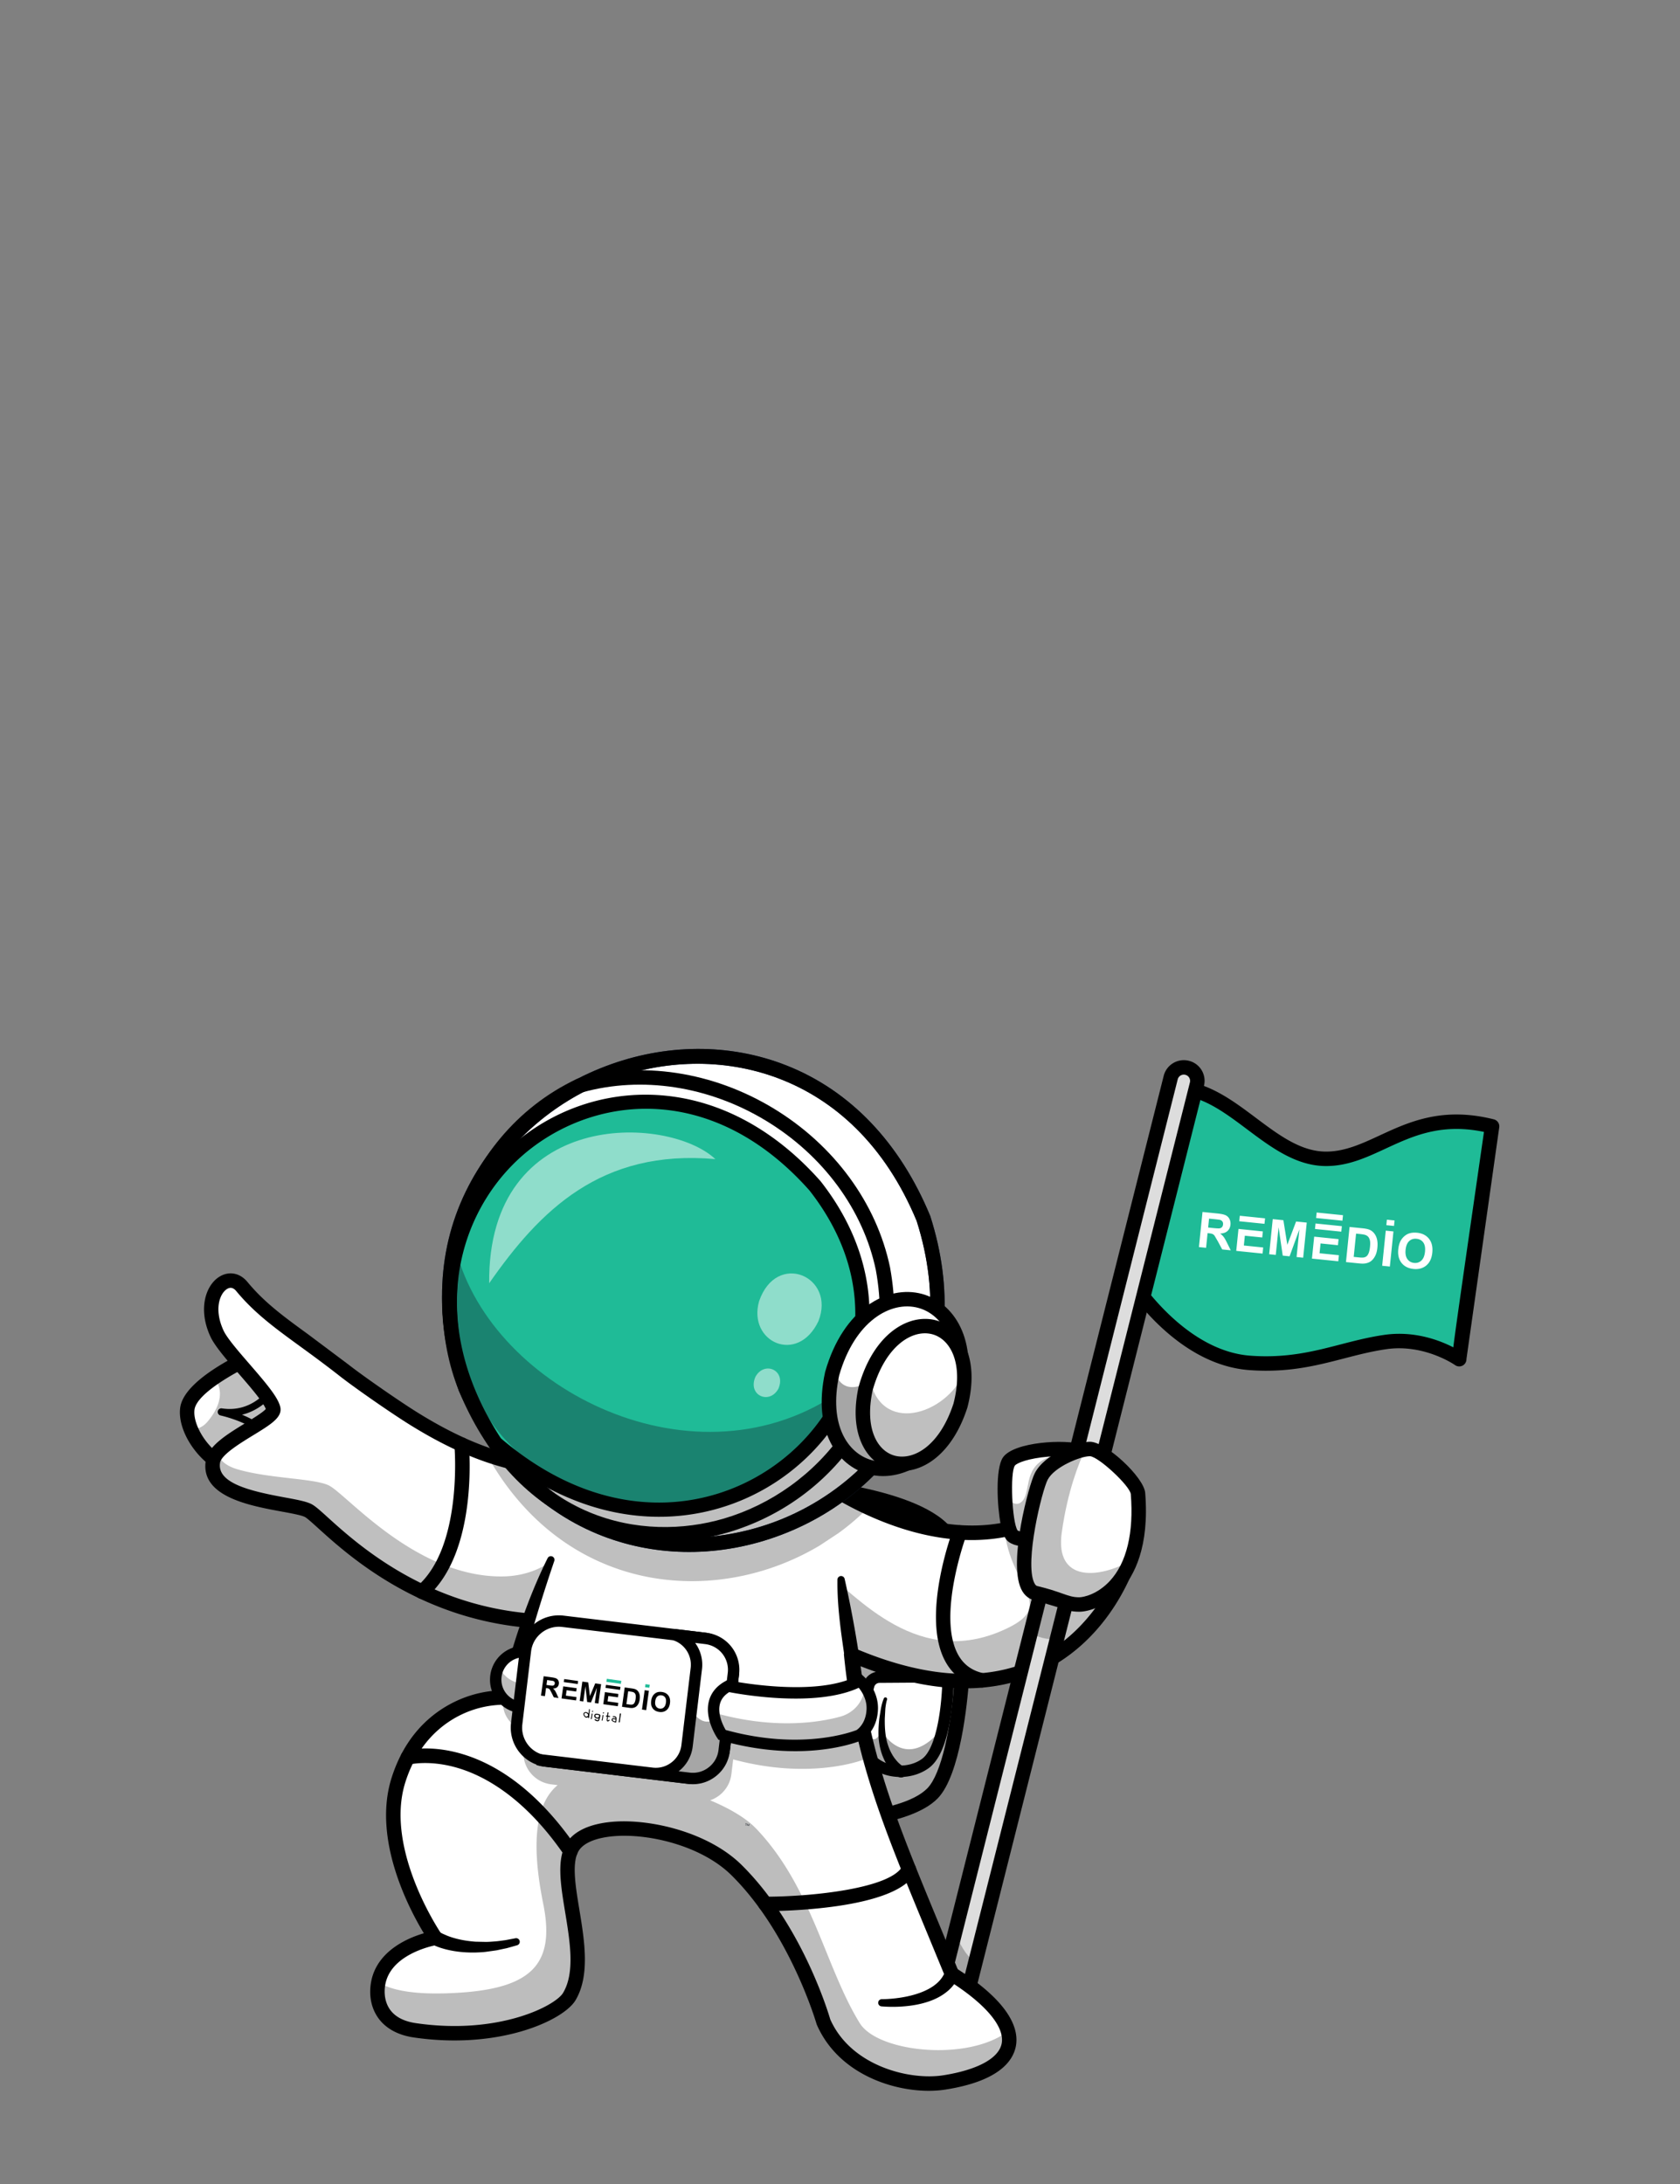 <?xml version="1.0" encoding="UTF-8"?>
<svg xmlns="http://www.w3.org/2000/svg" xmlns:v="https://vecta.io/nano" width="400" height="520" fill="none">
  <rect width="100%" height="100%" fill="#808080" stroke="none"/>
  <style><![CDATA[.B{fill:#000}.C{fill:#fff}.D{opacity:.25}.E{opacity:.35}.F{opacity:.26}.G{fill:#1fbb97}]]></style>
  <path d="M347.437 323.619s-7.762-5.526-17.633-4.086c-10.588 1.544-18.69 5.97-32.259 4.963-16.729-1.242-28.186-19.525-28.186-19.525s12.192-32.796 12.192-45.887c2.069.224 4.042.83 5.948 1.686 8.489 3.811 15.684 12.579 24.449 14.678 1.269.305 2.567.469 3.909.46 1.397-.008 2.739-.18 4.046-.469 9.508-2.081 17.301-10.321 32.112-7.925 1.041.167 2.12.386 3.238.666l-7.818 55.439h.002z" class="G"></path>
  <path d="M301.482 326.365a54.55 54.55 0 0 1-4.062-.152c-17.398-1.292-29.033-19.55-29.519-20.327a1.72 1.72 0 0 1-.156-1.513c.122-.325 12.084-32.652 12.084-45.288a1.72 1.72 0 0 1 .572-1.28c.364-.326.847-.481 1.334-.43 6.509.702 11.982 4.805 17.274 8.771 5.518 4.137 10.733 8.045 16.735 8.045h.1c4.412-.032 8.394-1.875 12.61-3.828 7.013-3.247 14.961-6.926 27.222-3.851a1.72 1.72 0 0 1 1.284 1.916l-7.804 55.142c.014.494-.185.985-.574 1.332-.599.536-1.488.585-2.143.118-.07-.049-7.354-5.104-16.384-3.783-3.505.511-6.689 1.336-10.059 2.208-5.555 1.439-11.272 2.919-18.514 2.919v.001zm-30.207-21.621c2.249 3.255 12.543 17.009 26.4 18.038 8.673.642 15.173-1.038 21.459-2.666 3.31-.858 6.735-1.745 10.424-2.282 7.186-1.051 13.267 1.313 16.466 2.962.422-3.451 1.43-10.486 3.548-25.269l3.754-26.025c-10.221-2.13-16.93.976-23.427 3.983-4.564 2.114-8.874 4.109-14.031 4.147h-.124c-7.148 0-13.069-4.44-18.798-8.734-4.578-3.431-8.928-6.692-13.753-7.795-.941 13.061-10.078 38.608-11.918 43.64v.001zm77.669 18.047h.001-.001zm-.004-.004z" class="B"></path>
  <path d="M189.277 353.617l-.893 7.814-.457 3.981-7.861 68.641s4.711.271 11.057.125l3.889-.137c10.01-.479 22.209-2.126 27.022-7.059 7.194-7.377 9.912-44.759 4.4-59.859-2.525-6.922-16.685-10.485-26.776-12.172l-3.209-.498c-4.232-.608-7.17-.835-7.17-.835l-.002-.001z" class="C"></path>
  <g class="E B">
    <path d="M188.384 361.433l-.457 3.98-6.242 54.502-1.619 14.139.286.014.184.009.172.007.138.008.056.002.279.01c.021.003.042.003.067.003l.258.01.385.013.301.01.322.01.431.013.956.021.935.018 1.178.014 5.109-.037 1.11-.029.796-.026 1.983-.082c10.013-.478 22.209-2.126 27.018-7.06 5.927-6.074 8.819-32.492 6.573-50.065-.124 15.193-2.863 31.32-7.33 35.897-2.209 2.264-6.231 3.802-10.925 4.85-2 .446-3.686-1.494-3.022-3.432.006-.016.011-.031.016-.046 1.204-3.557 2.047-7.655 2.299-12.515.54-10.413-.162-25.471-10.846-38.169-.25-.3-4.846-1.12-10.412-2.07l.001.001z"></path>
  </g>
  <path d="M187.442 435.951c-4.176 0-7.081-.157-7.475-.18l-1.818-.105 9.609-83.891 1.652.127c3.506.27 34.384 2.969 38.641 14.628 2.631 7.205 3.652 20.058 2.664 33.542-.38 5.192-2.042 22.564-7.451 28.11-6.59 6.758-25.263 7.768-35.824 7.768l.002.001zm-5.458-3.53c10.169.385 32.5-.16 38.819-6.639 6.688-6.858 9.241-43.762 4.017-58.07-2.8-7.668-24.131-11.272-34.023-12.233l-8.813 76.943v-.001z" class="B"></path>
  <path d="M222.973 399.239l-13.584.093a2.66 2.66 0 0 0-2.564 2.008c-1.086 4.306-3.078 14.382.934 18.028 3.33 3.026 9.067 3.089 12.61.482 3.963-2.915 5.009-12.859 5.285-17.799.086-1.535-1.141-2.823-2.68-2.813l-.001.001z" class="C"></path>
  <g class="E B">
    <path d="M206.825 401.341c-1.088 4.304-3.079 14.382.934 18.026 3.331 3.028 9.068 3.09 12.612.483 2.435-1.794 3.769-6.247 4.499-10.556-.757 2.127-1.833 3.822-3.101 4.897-7.263 6.154-11.816-1.997-11.816-1.997s-1.012 1.835-1.723 1.894c-2.971.248-1.735-8.918-.985-13.645a2.56 2.56 0 0 0-.419.899l-.001-.001z"></path>
  </g>
  <g class="B">
    <path d="M214.339 423.09c-2.765 0-5.512-.917-7.494-2.717-4.404-4.003-2.727-13.851-1.336-19.366.447-1.773 2.038-3.02 3.871-3.032l13.584-.092h.027c1.097 0 2.157.454 2.914 1.249s1.164 1.892 1.102 2.997c-.386 6.909-1.712 15.783-5.835 18.816-1.952 1.438-4.4 2.146-6.833 2.146v-.001zm8.644-22.495l-13.584.093c-.596.004-1.114.407-1.258.982-2.083 8.258-1.884 14.499.53 16.693 2.772 2.518 7.76 2.699 10.893.394 2.479-1.824 4.249-8.097 4.734-16.783a1.29 1.29 0 0 0-.358-.973c-.251-.265-.579-.401-.957-.407v.001z"></path>
    <path d="M213.645 422.896c-.287-.192-.429-.32-.618-.481l-.492-.476c-.313-.324-.596-.663-.854-1.016-.511-.707-.957-1.449-1.287-2.232-.694-1.553-1.062-3.199-1.185-4.826-.119-1.633-.01-3.242.172-4.798l.373-2.346c.174-.788.338-1.532.692-2.341.089-.205.327-.299.532-.21.191.084.285.297.224.492l-.016.051c-.203.64-.315 1.432-.394 2.17l-.127 2.274c-.022 1.534.036 3.037.292 4.484s.733 2.833 1.437 4.048c.336.616.76 1.169 1.209 1.675a7.21 7.21 0 0 0 .717.695c.124.109.25.203.377.295.112.081.281.188.32.203a1.372 1.372 0 0 1-.969 2.568 1.32 1.32 0 0 1-.27-.138l-.134-.09.001-.001zm-7.609-59.094l5.038-.266 5.051-.067 5.09.206c1.71.141 3.427.329 5.195.74a1.721 1.721 0 1 1-.779 3.353l-.138-.037-.011-.005c-1.447-.468-3.032-.785-4.625-1.05l-4.864-.605-4.936-.347-4.951-.151h-.01c-.49-.004-.885-.405-.88-.894.003-.464.367-.841.82-.878v.001z"></path>
  </g>
  <path d="M269.14 370.565s-13.151 46.046-66.319 23.446a111.39 111.39 0 0 1-6.967-3.246l-.52-17.43-.142-4.821-.495-16.506s2.112 1.582 5.69 3.638c1.888 1.097 4.184 2.314 6.791 3.504 8.464 3.866 20.212 7.419 31.983 5.096 4.55-.894 9.101-2.671 13.47-5.642l16.509 11.96v.001z" class="C"></path>
  <g class="D B">
    <path d="M269.14 370.565s-13.152 46.047-66.32 23.447l-6.967-3.247-.52-17.43c8.566 6.374 23.477 24.892 44.963 14.114 10.966-5.496.232-9.783-1.136-23.201 4.55-.895 9.101-2.671 13.47-5.643l16.51 11.96z"></path>
  </g>
  <g class="B">
    <path d="M229.788 401.986c-10.342 0-21.951-3.232-34.714-9.683a1.72 1.72 0 1 1 1.553-3.071c19.362 9.788 35.782 11.872 48.804 6.195 14.247-6.212 20.206-20.154 21.678-24.211l-14.526-10.524c-10.824 6.882-24.322 7.86-39.127 2.814-11.392-3.884-19.452-9.869-19.789-10.123a1.72 1.72 0 0 1-.345-2.407c.57-.76 1.648-.914 2.408-.346.312.233 31.522 23.174 55.933 6.55a1.72 1.72 0 0 1 1.978.028l16.512 11.964a1.72 1.72 0 0 1 .644 1.866c-.228.795-5.775 19.577-23.951 27.525-5.22 2.283-10.915 3.423-17.056 3.423h-.002z"></path>
    <path d="M233.827 401.8c-.121 0-.245-.014-.369-.04-3.77-.824-6.588-2.903-8.379-6.184-5.79-10.607 1.487-30.447 1.799-31.286a1.72 1.72 0 1 1 3.224 1.2c-.07.192-7.044 19.21-2.002 28.44 1.309 2.398 3.302 3.86 6.091 4.469a1.72 1.72 0 0 1-.364 3.401z"></path>
  </g>
  <path d="M284.98 258.144l-25.863 102.521-7.475 29.631-19.439 77.045-5.006 19.85-6.24-1.573 6.473-25.662 17.958-71.179 7.2-28.542L278.74 256.57a3.22 3.22 0 0 1 3.118-2.429c.258 0 .524.034.787.099 1.725.434 2.77 2.185 2.335 3.905v-.001z" fill="#ddd"></path>
  <g class="F B">
    <path d="M232.203 467.34l-5.006 19.851-6.24-1.574 6.473-25.662c.916 2.714 2.395 5.441 4.773 7.384v.001z"></path>
  </g>
  <g class="D B">
    <path d="M259.115 360.666l-7.475 29.631c-2.499.129-4.563-.495-6.253-1.518l7.199-28.543 6.528.43h.001z"></path>
  </g>
  <path d="M228.443 489.281l-9.575-2.415 58.203-230.716c.666-2.64 3.357-4.246 5.994-3.579a4.9 4.9 0 0 1 3.581 5.995l-58.203 230.716v-.001zm-5.397-4.909l2.903.732 57.361-227.38c.098-.388.038-.791-.167-1.133a1.48 1.48 0 0 0-.918-.684 1.5 1.5 0 0 0-1.818 1.086l-57.361 227.38v-.001z" class="B"></path>
  <path d="M259.318 347.248c0 .228-.013.464-.047.713-.675 5.853-9.053 17.379-9.053 17.379s-6.202 2.206-8.966.447c-1.102-.702-1.841-5.247-1.992-9.621-.12-3.573.156-7.035.96-8.188 2.314-3.316 19.094-4.292 19.098-.731v.001z" class="C"></path>
  <g class="D B">
    <path d="M259.27 347.961c-.675 5.853-9.053 17.378-9.053 17.378s-6.202 2.206-8.966.447c-1.101-.701-1.84-5.246-1.991-9.62 1.204 1.449 2.606 2.456 3.823 1.535 2.605-1.969.253-7.969 6.193-10.575 1.883-.83 6.335-.047 9.994.835z"></path>
  </g>
  <path d="M244.292 368.195c-1.435 0-2.851-.247-3.964-.956-.971-.618-1.594-1.933-2.086-4.398-.793-3.967-1.311-13.157.566-15.846 2.578-3.695 14.739-4.418 19.124-3.041 2.699.847 3.103 2.426 3.104 3.292.007 5.958-8.462 17.776-9.428 19.104l-.313.431-.501.178c-.774.276-3.673 1.236-6.502 1.236zm-2.007-3.794c1.374.734 4.686.172 6.859-.516 2.573-3.612 8.205-12.308 8.445-16.37-.727-.46-3.505-1.051-8.001-.689-4.672.376-7.511 1.498-7.959 2.139-1.186 1.727-.667 13.484.656 15.436z" class="B"></path>
  <path d="M269.183 371.588c-3.342 8.567-10.038 10.438-12.226 10.438-3.17 0-4.405-1.308-10.42-2.735s-.344-24.427 1.376-27.76c1.734-3.35 7.298-5.874 10.481-6.421a6.98 6.98 0 0 1 1.135-.112c2.766 0 11.195 7.746 11.422 10.596.556 6.967-.27 12.154-1.767 15.994h-.001z" class="C"></path>
  <g class="D B">
    <path d="M269.183 371.589c-3.342 8.566-10.038 10.438-12.226 10.438-3.17 0-4.405-1.308-10.42-2.735s-.344-24.427 1.376-27.76c1.734-3.35 7.298-5.874 10.481-6.421-1.441 3.019-4.202 9.797-5.595 19.779-1.686 12.084 9.13 10.871 16.385 6.7l-.001-.001z"></path>
  </g>
  <path d="M256.956 383.748c-2.068 0-3.474-.494-5.255-1.121l-5.561-1.664c-.923-.219-2.202-.867-3.045-2.707-3.012-6.561 1.891-24.803 3.292-27.514 2.355-4.559 9.955-7.467 13.143-7.467 3.751 0 12.837 8.425 13.136 12.181 1.028 12.872-2.624 19.762-5.869 23.275-3.657 3.961-7.906 5.017-9.84 5.017h-.001zm2.565-37.032c-2.36 0-8.523 2.595-10.079 5.605-1.369 2.65-5.503 19.532-3.222 24.5.322.701.617.772.714.795 2.734.648 4.493 1.269 5.908 1.765 1.698.597 2.633.926 4.114.926 1.03 0 4.35-.702 7.312-3.909 3.984-4.314 5.702-11.461 4.967-20.665-.231-1.991-7.674-8.899-9.714-9.017z" class="B"></path>
  <path d="M73.508 338.556s-6.408 11.285-16.321 11.285c-4.945.004-9.909-4.895-11.818-9.707-.654-1.651-.95-3.294-.761-4.726.323-2.468 3.019-5.039 6.331-7.324 5.823-4.012 13.542-7.113 13.542-7.113l9.027 17.585z" class="C"></path>
  <g class="D B">
    <path d="M73.508 338.556s-6.408 11.285-16.321 11.285c-4.945.004-9.909-4.895-11.818-9.707 1.152.233 2.658.021 4.103-1.711 5.5-6.602 1.467-10.339 1.467-10.339 5.823-4.012 13.542-7.113 13.542-7.113l9.027 17.585z"></path>
  </g>
  <g class="B">
    <path d="M57.185 351.562c-3.404 0-7.05-1.931-10.004-5.297-3.077-3.507-4.718-7.754-4.281-11.083.976-7.432 17.612-14.472 20.937-15.808a1.72 1.72 0 0 1 1.282 3.193c-6.977 2.805-18.253 8.833-18.809 13.063-.303 2.304 1.087 5.666 3.456 8.366 2.267 2.583 5.039 4.125 7.418 4.125h.001c8.777-.002 14.767-10.313 14.826-10.417a1.72 1.72 0 0 1 2.991 1.701c-.282.496-7.025 12.153-17.816 12.157h-.002z"></path>
    <path d="M63.986 346.61c-.079 0-.161-.011-.241-.035a.86.86 0 0 1-.585-1.067c.308-1.056.184-2.03-.381-2.977-2.228-3.741-10.18-5.493-10.26-5.511a.86.86 0 0 1 .309-1.691c7.695 1.168 11.627-5.253 11.791-5.527a.86.86 0 1 1 1.479.878c-.036.061-2.918 4.811-8.477 6.158 2.498 1.018 5.31 2.589 6.634 4.809.812 1.363.999 2.823.555 4.342a.86.86 0 0 1-.826.619l.002.002z"></path>
  </g>
  <path d="M157.128 375.946c-2.263 2.271-4.972 4.33-8.043 5.999-4.726 2.576-10.308 4.206-16.415 4.206-2.353 0-4.636-.104-6.843-.301-31.713-2.791-48.773-24.28-52.433-26.186-3.909-2.038-24.246-2.181-22.698-11.676.12-.732.533-1.463 1.149-2.186 3.535-4.154 13.723-8.102 13.211-10.403-.822-3.703-11.336-13.47-13.384-17.861-4.219-9.061 2.258-15.628 5.9-11.228 6.146 7.419 13.199 11.203 24.316 19.925 3.673 2.881 12.352 8.898 16.678 11.582 5.857 3.634 11.487 6.484 17.322 8.527 8.997 3.152 18.476 4.387 30.006 3.604l1.16-.086c21.615-1.698 21.366 14.768 10.072 26.082l.002.002z" class="C"></path>
  <g class="D B">
    <path d="M149.085 381.945c-4.726 2.576-10.309 4.206-16.416 4.206a76.97 76.97 0 0 1-6.842-.301c-31.713-2.79-48.773-24.28-52.433-26.186-3.909-2.038-24.246-2.18-22.698-11.676.12-.731.533-1.463 1.149-2.185.258 1.479 1.42 3.062 4.721 4.038 7.586 2.245 18.587 2.125 21.882 3.914 4.353 2.361 20.539 21.593 40.882 21.593 13.357 0 18.062-10.722 18.062-10.722l11.693 17.319z"></path>
  </g>
  <g class="B">
    <path d="M132.671 387.871c-2.364 0-4.717-.104-6.996-.309-26.29-2.314-42.844-17.302-49.913-23.702-1.37-1.241-2.665-2.413-3.161-2.671-.822-.428-3.192-.863-5.483-1.285-7.774-1.428-19.523-3.586-18.118-12.194.563-3.459 5.093-6.229 9.473-8.906 1.684-1.03 4.164-2.546 4.813-3.332-.656-1.731-3.85-5.415-6.446-8.41-2.92-3.369-5.679-6.551-6.725-8.796-3.024-6.496-1.185-12.194 2.082-14.26 2.274-1.437 4.907-.964 6.703 1.206 4.072 4.915 8.489 8.134 14.605 12.589l9.446 7.08c3.553 2.787 12.201 8.792 16.523 11.472 6.025 3.74 11.582 6.475 16.984 8.366 8.973 3.145 18.29 4.26 29.32 3.511l1.059-.078.086-.006c12.655-.994 16.982 4.139 18.435 7.287 2.775 6.013-.044 14.743-7.014 21.727-6.791 6.806-16.15 10.711-25.674 10.711h.001zM54.91 306.629c-.283 0-.574.096-.877.286-1.736 1.097-3.131 4.892-.801 9.898.844 1.81 3.569 4.954 6.206 7.996 4.207 4.854 6.796 7.963 7.298 10.217.541 2.427-2.248 4.131-6.469 6.713-3.011 1.842-7.562 4.625-7.871 6.525-.794 4.872 7.145 6.751 15.345 8.256 2.889.531 5.171.95 6.451 1.617.887.462 2.013 1.482 3.88 3.172 6.813 6.169 22.766 20.613 47.908 22.826a75.39 75.39 0 0 0 6.691.294c8.618 0 17.088-3.536 23.239-9.7 5.958-5.968 8.5-13.143 6.326-17.854-1.862-4.033-7.204-5.914-15.045-5.299l-.088.007-1.092.08c-11.51.781-21.261-.393-30.689-3.696-5.642-1.974-11.419-4.817-17.66-8.689-4.485-2.783-13.137-8.79-16.832-11.69-3.479-2.729-6.597-5.002-9.348-7.006-6.081-4.43-10.884-7.929-15.23-13.176-.431-.519-.873-.778-1.339-.778l-.002.001z"></path>
    <path d="M100.47 380.699c-.481 0-.959-.2-1.299-.592a1.72 1.72 0 0 1 .171-2.428c10.932-9.497 8.871-33.342 8.849-33.581a1.72 1.72 0 0 1 3.425-.319c.098 1.051 2.248 25.84-10.018 36.497-.326.283-.728.422-1.128.422l.001.001z"></path>
  </g>
  <path d="M187.631 429.651c-17.632 2.894-68.568 6.524-70.697-2.198-.637-2.623 2.421-21.67 8.893-41.603 2.138-6.568 4.641-13.233 7.505-19.435 1.91-4.137 3.978-8.068 6.206-11.633.783-1.251 3.08-2.955 6.356-4.833 17.396-9.986 62.484-24.87 55.989-2.542-.779 2.675-1.325 5.389-1.682 8.123-.422 3.152-.593 6.335-.585 9.513.022 9.496 1.626 18.956 2.942 27.605 2.856 18.837 4.326 33.842-14.928 37.003h.001z" class="C"></path>
  <path d="M201.103 375.921a259.73 259.73 0 0 1 4.215 23.821l.595 6.125c.138 2.06.164 4.151.033 6.263s-.437 4.251-1.077 6.361-1.642 4.178-3.076 5.956c-1.422 1.789-3.249 3.229-5.204 4.277s-4.027 1.775-6.104 2.285l-1.563.326-1.546.285-3.029.452-6.047.753a337.17 337.17 0 0 1-12.104 1.129c-4.039.311-8.084.545-12.136.686-4.052.146-8.109.217-12.177.168s-8.143-.209-12.241-.639c-2.05-.221-4.104-.504-6.176-.965-1.035-.233-2.075-.506-3.124-.88-1.048-.382-2.114-.834-3.178-1.617-.526-.406-1.063-.917-1.489-1.62-.1-.185-.203-.364-.286-.561a9.67 9.67 0 0 1-.207-.623 8.37 8.37 0 0 1-.103-.634l-.025-.486c-.027-1.216.083-2.215.186-3.265.222-2.07.534-4.085.879-6.097.695-4.018 1.535-7.99 2.463-11.941.934-3.95 1.944-7.879 3.1-11.769 2.306-7.775 5.094-15.434 8.701-22.714.211-.426.728-.601 1.155-.39a.86.86 0 0 1 .434 1.05v.003c-2.586 7.603-4.937 15.249-7.048 22.971-2.103 7.717-3.972 15.523-5.289 23.383-.325 1.962-.617 3.932-.812 5.869-.093.952-.178 1.964-.151 2.765l.013.269c.012.036.013.074.016.112.018.03.029.059.034.093.015.035.046.07.06.11.101.157.29.366.562.572.563.413 1.364.781 2.207 1.075a23.19 23.19 0 0 0 2.694.738c1.866.404 3.811.664 5.767.862 3.92.389 7.907.519 11.895.548s7.991-.07 11.991-.238c7.999-.361 16.009-.901 23.968-1.773l5.949-.723 2.951-.43c.498-.072.958-.169 1.425-.259.465-.097.94-.169 1.396-.285 3.647-.897 7.107-2.454 9.305-5.208 2.245-2.709 3.177-6.423 3.437-10.225.275-3.821-.055-7.776-.506-11.723s-1.11-7.921-1.626-11.923c-.5-4.006-.876-8.059-.817-12.14.006-.478.4-.86.879-.854a.87.87 0 0 1 .832.676l-.001-.001z" class="B"></path>
  <g class="C">
    <path d="M155.638 331.711l-.658-.606.709.417-.051.189z"></path>
    <use href="#B"></use>
    <use href="#B"></use>
  </g>
  <g class="D B">
    <path d="M206.774 358.92a57.78 57.78 0 0 1-7.157 6.124l-4.443 2.933c-11.336 6.773-24.891 9.792-38.047 7.969a52.84 52.84 0 0 1-23.795-9.53c-6.653-4.804-12.635-11.427-17.443-20.071 8.997 3.152 18.475 4.387 30.005 3.604 17.396-9.986 62.484-24.87 55.989-2.542-.779 2.675-1.325 5.389-1.682 8.123 1.828 1.059 4.046 2.237 6.572 3.389l.001.001z"></path>
  </g>
  <use href="#B" class="C"></use>
  <path d="M164.082 369.019c-6.973 0-13.852-1.239-20.318-3.72-14.858-5.702-26.627-17.572-34.034-34.329l-.038-.094c-5.96-17.193-5.163-33.887 2.308-48.274 6.665-12.837 18.16-22.879 32.368-28.277 14.177-5.387 29.335-5.458 42.679-.2 15.048 5.928 26.789 18.212 33.955 35.523l.036.097c5.408 16.982 4.309 33.404-3.181 47.493-6.699 12.6-18.072 22.452-32.025 27.741-7.106 2.692-14.479 4.042-21.751 4.042l.001-.002zm-52.088-38.994c15.796 35.678 48.025 42.112 72.97 32.659 24.371-9.237 45.322-35.75 33.754-72.145-15.22-36.704-48.753-43.314-73.477-33.921-24.969 9.487-46.015 36.501-33.247 73.407z" class="B"></path>
  <g class="D B">
    <path d="M110.853 330.473c26.084 61.905 113.651 41.351 112.342-23.2-6.318 20.085-13.519 20.046-25.627 29.194-37.432 30.297-86.578-1.281-88.134-43.608-3.782 12.531-3.126 25.769 1.419 37.613v.001z"></path>
  </g>
  <use href="#C" fill="#293856"></use>
  <use href="#C" class="B"></use>
  <path d="M117.927 343.583c51.753 44.531 112.999-14.195 76.125-61.242-44.505-50.188-114.123 3.108-76.125 61.242z" class="G"></path>
  <path d="M109.593 301.012c-11.146 60.692 74.809 81.33 94.106 27.514-33.694 27.702-83.098 4.795-94.106-27.514z" fill="#1a8370"></path>
  <g class="B">
    <path d="M158.238 367.056c-7.232 0-14.32-1.513-20.786-4.507-12.33-5.711-22.078-16.575-28.19-31.419l-.005-.012c-9.932-24.65-1.058-60.34 27.981-74.181l.273-.102c15.172-4.279 32.173-1.705 46.648 7.063 14.425 8.737 24.54 22.524 27.749 37.826 2.728 14.898-.022 28.993-7.942 40.805-7.178 10.706-18.056 18.636-30.632 22.333-4.992 1.467-10.079 2.195-15.096 2.195v-.001zm-45.792-37.232c13.379 32.487 40.64 37.4 59.919 31.735 22.164-6.514 41.704-28.931 36.169-59.174-3.006-14.33-12.543-27.302-26.155-35.547-13.619-8.248-29.571-10.699-43.792-6.734-27.186 13.051-35.469 46.554-26.14 69.719l-.001.001z"></path>
    <path d="M156.923 361.138c-13.898 0-27.744-5.602-40.118-16.249l-.184-.159-.133-.204c-9.154-14.003-12.818-28.774-10.599-42.715 1.987-12.483 8.606-23.577 18.639-31.238 9.804-7.487 21.889-10.927 34.033-9.686 13.499 1.379 26.216 8.403 36.78 20.315l.067.08c8.632 11.015 12.581 23.395 11.415 35.802-1.054 11.234-6.308 21.886-14.795 29.992a50.68 50.68 0 0 1-33.957 14.05l-1.147.012h-.001zm-37.689-18.699c26.483 22.651 54.432 17.417 70.416 2.149 14.509-13.859 21.081-38.137 3.08-61.144-22.16-24.956-49.171-23.077-66.115-10.137-16.85 12.867-26.317 39.969-7.381 69.132z"></path>
  </g>
  <path d="M227.872 332.996c-8.452 26.085-35.305 19.81-29.748-5.905 7.855-27.664 36.561-20.96 29.748 5.905z" class="C"></path>
  <g class="E B">
    <path d="M207.444 349.491c-8.063-1.822-12.3-12.755-8.956-23.736 3.125 12.629 18.775-4.691 20.584-10.107 20.008 8.811 3.111 37.507-11.629 33.843h.001z"></path>
  </g>
  <path d="M210.24 351.448c-1.217 0-2.4-.158-3.524-.459-7.299-1.966-13.305-10.231-10.273-24.262l.026-.106c4.284-15.092 14.838-20.754 23.052-18.548 7.415 1.992 13.713 10.775 10.017 25.347l-.03.106c-4.117 12.708-12.255 17.922-19.269 17.922h.001zm-10.446-23.942c-2.53 11.789 2.099 18.62 7.816 20.16 6.059 1.633 14.462-2.414 18.608-15.147 3.095-12.28-1.76-19.558-7.59-21.124-6.575-1.769-15.149 3.2-18.834 16.111z" class="B"></path>
  <path d="M228.672 334.664c-6.871 21.13-27.068 16.77-22.576-4.03 6.331-22.699 28.276-17.936 22.576 4.03z" class="C"></path>
  <path d="M214.725 350.245a9.96 9.96 0 0 1-2.607-.341c-5.618-1.515-10.178-8.174-7.704-19.634l.025-.099c3.537-12.684 11.961-17.551 18.453-15.804 5.772 1.554 10.565 8.703 7.445 20.73l-.03.1c-3.466 10.658-10.035 15.049-15.583 15.049l.001-.001zm-6.958-19.198c-1.976 9.22 1.208 14.445 5.248 15.536 4.409 1.189 10.666-2.186 14.005-12.402 2.508-9.728-.842-15.367-5.022-16.493-4.849-1.307-11.289 2.866-14.232 13.358l.001.001z" class="B"></path>
  <g opacity=".5" class="C">
    <path d="M194.869 314.552c-4.926 10.439-16.878 5.023-14.14-4.718 4.146-12.091 18.336-5.937 14.14 4.718z"></path>
  </g>
  <g opacity=".5" class="C">
    <path d="M185.336 330.643c-2.114 3.883-7.388 1.615-5.48-2.816 2.114-3.884 7.387-1.616 5.48 2.816z"></path>
  </g>
  <g opacity=".5" class="C">
    <path d="M116.469 305.538c-.385-41.643 42.49-40.198 53.859-29.557-27.238-2.45-41.822 12.282-53.859 29.557z"></path>
  </g>
  <g class="D B">
    <path d="M204.215 335.375c.098-3.124 1.054-6.232 2.597-8.967 1.519 15.285 17.308 11.177 22.414 1.204-.218 22.21-23.889 28.814-25.012 7.762l.001.001z"></path>
  </g>
  <path d="M224.819 495.823c-8.476 1.33-23.373-2.129-28.753-14.424 0 0-6.249-21.86-20.708-36.147-10.674-10.545-33.862-12.966-38.855-5.755-4.821 6.959 5.036 25.825-.955 35.876-2.383 3.991-16.974 10.95-36.791 8.033-8.279-1.221-9.508-7.358-8.661-11.439a9.63 9.63 0 0 1 .246-.96c2.425-7.818 13.323-9.595 13.323-9.595s-14.165-20.557-8.798-37.569c4.495-14.231 15.874-19.602 25.02-19.679 4.177-.034 7.887 1.032 10.271 2.864l44.918-8.119 27.584-4.989c.452 4.511 1.054 8.73 1.802 12.781a144.36 144.36 0 0 0 2.585 11.436c4.124 15.344 10.618 29.987 19.597 51.881 7.922 4.976 12.24 9.625 13.358 13.603 1.677 5.97-3.841 10.425-15.182 12.201v.001z" class="C"></path>
  <g class="F B">
    <path d="M224.819 495.822c-8.476 1.33-23.373-2.129-28.753-14.424 0 0-6.249-21.86-20.708-36.147-10.674-10.545-33.862-12.966-38.855-5.754-4.821 6.958 5.036 25.824-.955 35.875-2.383 3.992-16.974 10.95-36.791 8.034-8.279-1.222-9.508-7.359-8.661-11.44 2.452 1.56 7.169 2.924 16.226 2.632 19.688-.632 26.061-6.266 23.025-21.284-2.829-13.985-2.034-23.731 3.423-28.285l-1.023-.124c-.009-.005-.013-.005-.022-.005l-.499-.06a6.9 6.9 0 0 1-.736-.129c-.099-.022-.198-.052-.293-.077-.115-.034-.232-.061-.343-.095h.013c-3.364-1.062-5.625-4.412-5.191-8.038l.185-1.544c0-.993.026-1.982.082-2.976-1.475-.331-2.757-1.148-3.678-2.271a6.65 6.65 0 0 1-1.513-4.502 8.17 8.17 0 0 1 .073-.727c.008-.052.022-.099.029-.146.009-.057.022-.116.03-.172 4.176-.034 7.887 1.032 10.27 2.864l44.919-8.119c.176.254.336.517.477.788.03.056.052.111.077.163.077.151.147.3.211.46l.085.219c.052.142.1.284.147.426.025.086.047.168.068.249.039.142.073.284.104.43.017.086.034.167.047.258a5.4 5.4 0 0 1 .061.447c.009.086.022.167.025.249a6.59 6.59 0 0 1 .018.507c0 .069.004.138.004.203-.004.241-.022.486-.052.727l-.379 3.178c3.776.693 18.988 3.123 28.492-.512.722 3.931 1.582 7.702 2.584 11.436-.438.408-.765.589-.765.589s-12.51 5.354-31.713.181l-.426 3.531a7.27 7.27 0 0 1-.365 1.565c-.005.008-.009.017-.009.025-.086.237-.181.469-.284.693-.014.025-.026.051-.039.077-.103.206-.21.404-.327.602l-.013.026c-.034.051-.069.099-.099.15-.12.181-.246.362-.379.533-.056.073-.116.151-.177.224-.072.086-.146.167-.219.249l-.223.232-.215.211a6.64 6.64 0 0 1-.413.357c-.018.017-.039.034-.056.051-.052.039-.104.069-.151.108-.112.082-.219.159-.336.237-.077.052-.151.099-.228.147-.112.068-.228.133-.344.198-.072.038-.142.081-.219.115-.172.091-.352.172-.533.246-.077.034-.158.061-.237.09l-.193.065c4.623 1.94 8.575 4.249 10.983 6.774 13.315 13.959 16.428 32.981 24.647 46.295 4.305 6.972 25.752 9.208 35.286 1.914 1.677 5.97-3.84 10.425-15.181 12.201h.005z"></path>
  </g>
  <path d="M221.151 497.813c-9.253 0-21.697-4.378-26.664-15.725l-.078-.217c-.061-.215-6.302-21.603-20.26-35.392-7.149-7.063-19.88-10.046-28.224-9.271-3.96.367-6.806 1.529-8.011 3.27-1.865 2.69-.941 8.305.038 14.249 1.207 7.336 2.576 15.65-.929 21.529-2.857 4.791-18.169 11.848-38.516 8.851-5.057-.745-7.553-3.179-8.756-5.091-2.492-3.961-1.438-8.288-1.055-9.521 1.97-6.342 8.569-9.116 12.221-10.191-3.501-5.779-12.294-22.395-7.691-36.98 4.183-13.252 13.551-17.982 18.763-19.622 7.072-2.226 14.795-1.437 19.215 1.962a1.72 1.72 0 1 1-2.097 2.727c-3.515-2.703-10.13-3.281-16.086-1.408-4.574 1.44-12.801 5.61-16.515 17.375-5.051 16.003 8.436 35.877 8.573 36.076l1.539 2.236-2.679.437c-.096.017-9.879 1.716-11.958 8.407-.562 1.807-.677 4.508.682 6.667 1.189 1.89 3.325 3.075 6.345 3.519 19.586 2.884 33.193-4.077 35.06-7.208 2.861-4.799 1.655-12.125.49-19.209-1.095-6.651-2.129-12.933.529-16.768 1.82-2.627 5.458-4.266 10.52-4.736 9.118-.849 23.071 2.455 30.96 10.249 14.223 14.053 20.549 34.841 21.116 36.779 4.968 11.177 18.953 14.558 26.868 13.316 8.134-1.276 13.21-4.015 13.93-7.515.824-4.007-3.825-9.521-12.755-15.133l-.467-.293-.209-.51-4.182-10.138c-10.906-26.351-17.488-42.255-19.922-66.442a1.72 1.72 0 0 1 1.538-1.884c.949-.097 1.79.594 1.884 1.539 2.383 23.684 8.893 39.413 19.678 65.471l3.978 9.64c12.856 8.202 14.627 14.548 13.826 18.443-.736 3.579-4.241 8.257-16.767 10.22-1.214.191-2.538.29-3.933.29l.002.002z" class="B"></path>
  <path d="M129.395 404.608a6.66 6.66 0 0 0-9.418-9.419 6.66 6.66 0 0 0 9.418 9.419z" class="C"></path>
  <g class="F B">
    <path d="M118.034 399.618c-.154 3.675 2.698 6.782 6.372 6.936s6.782-2.702 6.936-6.376c.043-1.016-.144-1.993-.52-2.872a6.67 6.67 0 0 1-6.177 3.554c-2.655-.111-4.884-1.767-5.852-4.059a6.59 6.59 0 0 0-.759 2.817z"></path>
  </g>
  <path d="M124.694 407.917a6.67 6.67 0 0 1-.345-.008 7.96 7.96 0 0 1-7.673-8.346 8.03 8.03 0 0 1 8.346-7.673 8.03 8.03 0 0 1 7.674 8.346 7.97 7.97 0 0 1-2.584 5.565c-1.492 1.371-3.405 2.115-5.418 2.115v.001zm-.011-13.32a5.31 5.31 0 0 0-5.295 5.081 5.27 5.27 0 0 0 5.076 5.521 5.28 5.28 0 0 0 3.812-1.394 5.27 5.27 0 0 0 1.709-3.682 5.31 5.31 0 0 0-5.075-5.521 4.26 4.26 0 0 0-.226-.005h-.001z" class="B"></path>
  <g class="E B">
    <path d="M123.988 405.949c1.643-7.382 2.33-14.283 2.435-20.461-.394 3.546-.987 7.254-1.843 11.098-1.002 4.509-1.538 9.25-1.433 13.949a62.57 62.57 0 0 1 .841-4.586z"></path>
  </g>
  <path d="M129.507 419.252l34.576 4.147c4.093.493 7.846-2.455 8.338-6.552l2.206-18.399c.431-3.587-1.777-6.908-5.082-8.009a7.17 7.17 0 0 0-1.47-.329l-34.57-4.148c-4.097-.492-7.851 2.455-8.338 6.552l-1.752 14.573-.46 3.827c-.492 4.097 2.46 7.846 6.552 8.339v-.001z" class="C"></path>
  <path d="M164.526 424.753a9.51 9.51 0 0 1-1.124-.069l-33.538-4.024a9.39 9.39 0 0 1-8.193-10.427l2.084-17.367c.297-2.478 1.548-4.697 3.522-6.248a9.31 9.31 0 0 1 6.904-1.945l33.539 4.024c2.478.298 4.697 1.549 6.248 3.523a9.31 9.31 0 0 1 1.944 6.904l-2.084 17.367c-.571 4.756-4.628 8.26-9.303 8.26l.001.002zm-.801-2.763a6.67 6.67 0 0 0 7.409-5.821l2.084-17.368c.21-1.758-.281-3.5-1.385-4.904s-2.679-2.294-4.437-2.505l-33.539-4.024c-1.76-.21-3.5.281-4.904 1.384s-2.294 2.68-2.504 4.438l-2.084 17.367c-.437 3.648 2.174 6.972 5.822 7.409l33.538 4.024z" class="B"></path>
  <path d="M128.136 418.948c.437.147.892.248 1.371.303l34.576 4.148c2.999.358 5.815-1.124 7.299-3.563a7.39 7.39 0 0 0 1.034-2.99l.983-8.174.325-2.698.903-7.528c.493-4.097-2.46-7.846-6.552-8.339l-7.471-.894c3.366 1.062 5.623 4.412 5.192 8.037l-1.19 9.939-1.016 8.466c-.493 4.093-4.246 7.045-8.339 6.552l-27.115-3.259z" class="C"></path>
  <g class="E B">
    <path d="M128.136 418.948c.437.146.892.247 1.371.302l34.576 4.148c4.093.492 7.846-2.455 8.333-6.553l1.308-10.87c-1.1 1.816-2.945 3.987-5.475 3.934-1.387-.026-2.62-1.175-3.643-2.721l-1.016 8.466c-.493 4.093-4.246 7.045-8.339 6.552l-27.115-3.258z"></path>
  </g>
  <path d="M164.987 424.811c-.354 0-.71-.02-1.067-.063l-34.576-4.15a8.36 8.36 0 0 1-1.634-.358l.585-2.637 27.119 3.257c1.617.195 3.222-.258 4.517-1.276a6.09 6.09 0 0 0 2.309-4.09l2.207-18.403c.351-2.925-1.436-5.695-4.25-6.585l.57-2.641 7.469.895a8.87 8.87 0 0 1 7.737 9.849l-2.208 18.4c-.278 2.341-1.46 4.438-3.326 5.904-1.58 1.242-3.484 1.9-5.452 1.9v-.002zm-3.4-3.077l2.657.32c1.618.193 3.224-.258 4.518-1.276s2.115-2.47 2.307-4.09l2.209-18.403a6.15 6.15 0 0 0-5.367-6.83l-2.396-.288c1.272 1.756 1.899 3.969 1.625 6.248l-2.207 18.402a8.79 8.79 0 0 1-3.327 5.902l-.02.016.001-.001z" class="B"></path>
  <g opacity=".7" class="C">
    <path d="M147.121 405.805c.78-2.752 2.963-4.634 5.292-4.368 2.338.268 4.043 2.602 4.175 5.466a7.85 7.85 0 0 0 .25-1.274c.386-3.412-1.465-6.425-4.135-6.729s-5.152 2.21-5.541 5.623a7.62 7.62 0 0 0-.041 1.284v-.002z"></path>
  </g>
  <path d="M204.772 400.186s3.036 2.774 2.91 6.726c-.148 4.569-3.125 6.223-3.125 6.223s-12.914 5.539-32.646-.07c0 0-5.386-7.851 1.464-11.606 0 0 20.934 4.342 31.397-1.273z" class="C"></path>
  <g class="F B">
    <path d="M207.681 406.914c-.148 4.564-3.123 6.217-3.123 6.217s-12.912 5.541-32.648-.069c0 0-1.77-2.589-1.986-5.496a3.12 3.12 0 0 0 .141.227c14.423 4.102 25.202 2.244 29.958.948 3.303-.901 5.66-3.683 5.807-6.961.003-.045.004-.09.006-.136.003-.076.006-.152-.002-.226.861 1.182 1.925 3.127 1.847 5.495v.001z"></path>
  </g>
  <path d="M189.318 416.947c-4.975 0-10.974-.644-17.778-2.58l-.47-.134-.277-.403c-.124-.182-3.036-4.491-2.041-8.664.494-2.076 1.831-3.725 3.973-4.899l.439-.24.49.101c.205.042 20.575 4.176 30.48-1.14l.847-.455.71.649c.143.13 3.496 3.247 3.35 7.771-.17 5.278-3.673 7.283-3.822 7.366l-.125.061c-.359.154-6.15 2.566-15.773 2.566l-.003.001zm-16.533-5.049c17.993 4.968 30.086.447 31.159.02.335-.218 2.271-1.628 2.382-5.052.072-2.26-1.108-4.085-1.863-5.013-10.146 4.679-27.555 1.666-30.847 1.035-1.21.762-1.94 1.714-2.224 2.899-.578 2.399.807 5.11 1.393 6.112v-.001zm9.432 43.139a1.72 1.72 0 1 1 0-3.441c11.164-.002 29.903-1.981 32.661-7.284a1.72 1.72 0 1 1 3.052 1.587c-4.619 8.881-32.544 9.138-35.713 9.138zm-46.398-12.522a1.72 1.72 0 0 1-1.421-.748c-9.425-13.741-18.963-18.891-25.304-20.792-6.821-2.044-11.515-.872-11.562-.86-.915.236-1.857-.309-2.098-1.226s.298-1.853 1.214-2.099c.855-.229 21.158-5.295 40.59 23.031a1.72 1.72 0 0 1-.446 2.391c-.298.204-.637.302-.972.302v.001z" class="B"></path>
  <path d="M103.663 461.412s6.863 4.257 19.238.918l-19.238-.918z" class="C"></path>
  <path d="M104.57 459.951c.057.042.239.151.381.228.146.086.315.163.473.244l1.016.444a18.12 18.12 0 0 0 2.164.705c1.485.392 3.03.619 4.594.735l2.361.051c.792.01 1.582-.066 2.376-.122s1.581-.196 2.376-.289l2.365-.448.057-.011a.86.86 0 0 1 1.003.687c.082.439-.19.865-.613.985l-2.425.683-2.477.524-2.522.353c-.846.106-1.701.133-2.557.167-1.715.024-3.447-.075-5.172-.371-.863-.151-1.724-.335-2.58-.597a15.74 15.74 0 0 1-1.283-.433l-.645-.264-.707-.346-.059-.033c-.832-.464-1.132-1.514-.668-2.347s1.514-1.132 2.347-.668c.065.036.134.081.194.125l.001-.002zm105.417 16.042c1.505-.008 3.082-.152 4.593-.392 1.519-.242 3.009-.6 4.412-1.107 1.396-.512 2.72-1.169 3.781-2.041 1.081-.856 1.853-1.922 2.281-3.096a1.722 1.722 0 1 1 3.237 1.177l-.064.152c-.416.873-.953 1.684-1.581 2.394-.625.716-1.354 1.301-2.104 1.809-1.51 1.014-3.154 1.63-4.787 2.07-1.64.43-3.29.667-4.933.779a32.46 32.46 0 0 1-4.939-.028.86.86 0 0 1 .064-1.717h.04zm-70.92-68.209c.212-.183.453-.206.723-.068s.433.335.487.589-.074.453-.384.599-.578.043-.804-.312-.234-.624-.022-.808zm.154.138c-.129.125-.119.309.03.55s.324.309.526.205.28-.233.235-.386-.157-.285-.334-.393-.329-.1-.457.025v-.001zm1.021-.926c.045-.117.112-.104.202.041l-.193 1.98c-.074.135-.151.097-.231-.116l.222-1.905h0zm.631 1.031c.071-.077.141-.066.209.035l-.2 1.203c-.097.104-.168.079-.214-.077.058-.125.127-.512.205-1.162v.001zm.124-.661l.084-.05c.107.01.142.079.107.208-.07.094-.13.118-.18.07s-.053-.124-.011-.228zm.623.806c.106-.125.337-.157.692-.097s.566.15.631.272l-.023.162c.047.08.029.198-.055.356l-.147.61c-.063.241-.218.357-.467.347s-.474-.12-.676-.327c-.039-.145.014-.205.159-.18.187.153.363.237.528.252s.266-.141.302-.469c-.105.127-.299.141-.582.041s-.441-.255-.473-.465.005-.377.111-.502h0zm.712.135c-.282-.031-.451-.023-.506.021s-.073.143-.057.294.142.254.377.308.395-.028.481-.248-.012-.345-.294-.375h-.001zm1.133.079c.071-.077.141-.065.209.035l-.2 1.203c-.097.105-.168.079-.214-.077.058-.124.127-.511.205-1.161h0zm.124-.661l.084-.049c.107.009.142.078.107.207-.071.095-.131.118-.18.071s-.053-.124-.011-.229h0zm.774.717c.222.021.506.07.854.149.055.123.025.199-.088.229a3.53 3.53 0 0 0-.859-.118.29.29 0 0 1 .093-.26zm.08 1.065l.196-1.688c.113-.181.192-.183.237-.004l-.219 1.674c-.01.152.075.163.256.032.124-.114.206-.083.245.092-.415.373-.654.338-.715-.106h0zm1.217.142c-.075-.158-.046-.31.087-.458s.466-.127 1 .063l-.06.253c-.094-.087-.26-.148-.498-.183s-.356.017-.353.159c.048.151.181.261.402.329s.352.087.393.058l-.047.262c-.542-.164-.85-.325-.924-.483h0zm.316-.783c-.087-.093-.093-.178-.017-.254.494-.024.77.112.829.408.025.139-.002.496-.083 1.073-.017.046-.094.046-.231 0 .108-.615.133-.962.075-1.043-.115-.186-.306-.248-.573-.184zm1.604-.849c.154-.112.241-.093.261.058l-.271 1.962c-.104.102-.192.087-.263-.047.069-.214.16-.872.273-1.973h0zm-18.774-4.306l.637-4.607 1.974.273c.496.068.851.16 1.065.273s.373.287.478.517.141.481.103.754c-.048.345-.19.617-.426.814s-.562.296-.977.298a2.21 2.21 0 0 1 .448.457c.113.158.256.432.431.821l.442.978-1.121-.156-.539-1.096-.401-.746a.73.73 0 0 0-.255-.23c-.095-.049-.25-.088-.465-.118l-.19-.026-.266 1.924-.938-.13zm1.305-2.529l.694.096c.45.062.733.082.85.06s.214-.075.29-.159.124-.194.143-.332c.022-.155-.003-.286-.073-.393a.58.58 0 0 0-.328-.23c-.075-.021-.302-.058-.682-.11l-.732-.102-.162 1.17h0zm7.91 3.804l.637-4.607 1.397.193.403 3.259 1.264-3.028 1.4.193-.638 4.608-.866-.12.501-3.627-1.419 3.5-.898-.124-.412-3.753-.502 3.626-.867-.12h0zm7.105-2.978l2.503.346.1-.72-3.456-.478-.099.72.952.132z" class="B"></path>
  <path d="M145.325 400.566l2.504.347.099-.72-3.455-.478-.1.72.952.131zm8.541 1.183l.73.101.1-.72-1.008-.14-.1.721.278.038z" class="G"></path>
  <path d="M144.663 405.093l.178-1.287 2.281.316.11-.797-2.281-.315-.917-.127-.398 2.879 3.455.478.111-.796-2.539-.351zm-9.512-4.466l2.4.332.099-.72-3.311-.458-.1.72.912.126zm-.422 3.093l.178-1.287 2.281.316.11-.797-2.281-.315-.917-.127-.399 2.879 3.456.478.11-.796-2.538-.351zm14.008-1.947l1.712.237c.386.054.675.124.87.21.261.117.474.291.64.521s.279.499.34.808.061.678.001 1.11c-.052.379-.145.699-.278.961-.163.319-.365.568-.609.745-.184.135-.421.227-.709.277-.216.036-.496.03-.842-.017l-1.762-.244.637-4.608zm.829.909l-.422 3.052.699.097c.261.036.452.047.572.034.157-.017.292-.063.404-.139s.215-.213.307-.411.162-.475.212-.831.055-.634.018-.833-.105-.361-.204-.484-.233-.214-.403-.276c-.127-.048-.381-.098-.763-.151l-.421-.058h.001zm3.285 4.355l.637-4.607 1.008.139-.637 4.608-1.008-.14zm2.196-2.088c.065-.468.189-.851.374-1.149.136-.22.308-.41.515-.571a1.81 1.81 0 0 1 .652-.332c.304-.081.643-.096 1.017-.044.678.094 1.192.378 1.541.855s.471 1.088.368 1.836-.385 1.295-.847 1.658-1.03.497-1.706.404-1.2-.378-1.546-.851-.469-1.075-.368-1.806zm.962.101c-.072.52-.006.931.197 1.233a1.19 1.19 0 0 0 .861.53c.37.051.693-.04.967-.274s.448-.617.522-1.149.012-.936-.184-1.227-.484-.463-.867-.516-.71.036-.98.265-.443.609-.516 1.138h0z" class="B"></path>
  <path d="M177.809 434.181l-.007.052-.145-.02-.061.44-.069-.01.061-.44-.146-.02.007-.052.36.05zm.624.09l-.067.488-.07-.009.051-.365-.226.341-.049-.007-.125-.39-.051.365-.069-.009.067-.489.075.01.139.431.251-.377.074.011z" fill="#0f141c"></path>
  <path d="M285.46 296.921l.853-8.36 3.582.365c.901.092 1.547.234 1.94.426a1.94 1.94 0 0 1 .898.901c.206.409.284.86.233 1.355-.064.627-.303 1.126-.716 1.497s-.995.572-1.745.602c.346.251.625.516.839.795s.49.765.831 1.456l.862 1.736-2.035-.208-1.045-1.944-.771-1.321a1.31 1.31 0 0 0-.476-.4c-.174-.081-.456-.142-.847-.182l-.345-.035-.356 3.491-1.702-.174zm2.194-4.651l1.259.128c.816.084 1.329.102 1.539.054a.92.92 0 0 0 .513-.305c.132-.156.211-.359.237-.61.029-.281-.024-.516-.158-.705s-.336-.32-.607-.393c-.136-.033-.549-.085-1.239-.156l-1.327-.135-.217 2.121v.001zm14.527 6.356l.853-8.36 2.534.258.939 5.858 2.087-5.549 2.539.259-.853 8.36-1.572-.16.671-6.581-2.336 6.411-1.63-.166-.987-6.75-.671 6.581-1.573-.161h-.001zm12.635-5.837l4.544.464.133-1.307-6.27-.639-.134 1.306 1.727.176zm.267-2.613l4.543.463.134-1.306-6.271-.64-.133 1.307 1.727.176zm15.498 1.58l1.325.135.134-1.306-1.829-.187-.133 1.307.503.051zm-16.4 6.635l.238-2.335 4.139.423.148-1.445-4.139-.423-1.665-.17-.533 5.226 6.271.639.147-1.445-4.606-.47zm-17.464-7.449l4.354.444.133-1.306-6.009-.613-.133 1.306 1.655.169zm-.562 5.609l.238-2.334 4.139.422.147-1.445-4.139-.423-1.664-.169-.533 5.225 6.27.64.148-1.446-4.606-.47zm25.167-4.418l3.106.317c.7.071 1.228.179 1.585.323a2.83 2.83 0 0 1 1.19.899c.314.404.536.883.665 1.436s.154 1.221.074 2.005c-.07.688-.217 1.272-.44 1.753-.273.587-.624 1.048-1.052 1.385-.324.255-.744.437-1.262.545-.387.079-.894.087-1.522.023l-3.197-.326.853-8.36zm1.555 1.587l-.565 5.538 1.268.129c.475.049.82.057 1.036.025.282-.04.523-.133.721-.278s.374-.398.527-.761.263-.867.329-1.514.059-1.148-.021-1.506-.212-.644-.399-.859-.436-.373-.746-.474c-.233-.078-.695-.152-1.387-.222l-.764-.078h.001zm6.213 7.652l.853-8.36 1.829.186-.853 8.361-1.829-.187zm3.832-3.912c.087-.85.286-1.55.6-2.1a3.96 3.96 0 0 1 .894-1.064c.362-.304.748-.517 1.156-.64.543-.167 1.154-.216 1.833-.146 1.23.125 2.176.606 2.837 1.444s.922 1.935.783 3.292-.611 2.362-1.421 3.047-1.829.966-3.055.841-2.191-.606-2.846-1.437-.916-1.911-.781-3.237zm1.743.12c-.096.944.049 1.682.436 2.214s.917.832 1.589.901 1.248-.117 1.728-.557.77-1.142.868-2.109-.04-1.69-.411-2.203-.904-.805-1.599-.876-1.28.11-1.753.543-.76 1.128-.858 2.088v-.001z" class="C"></path>
  <defs>
    <path id="B" d="M110.852 330.476c31.439 71.125 131.748 30.999 109.02-40.357-30.455-73.57-134.103-31.996-109.02 40.357z"></path>
    <path id="C" d="M164.082 369.515c-7.032 0-13.971-1.251-20.495-3.753-14.984-5.749-26.848-17.711-34.308-34.59l-.052-.132c-6.006-17.325-5.198-34.152 2.336-48.663 6.722-12.944 18.31-23.07 32.631-28.512 14.295-5.431 29.578-5.501 43.037-.198 15.175 5.978 27.012 18.356 34.23 35.794l.05.136c5.45 17.11 4.338 33.666-3.215 47.875-6.756 12.706-18.222 22.639-32.287 27.97-7.162 2.715-14.595 4.073-21.926 4.073h-.001zm-51.628-39.67c15.668 35.365 47.613 41.749 72.335 32.379 24.156-9.156 44.922-35.435 33.465-71.515-15.098-36.382-48.333-42.939-72.837-33.628-24.748 9.402-45.609 36.181-32.962 72.765l-.001-.001z"></path>
  </defs>
</svg>
